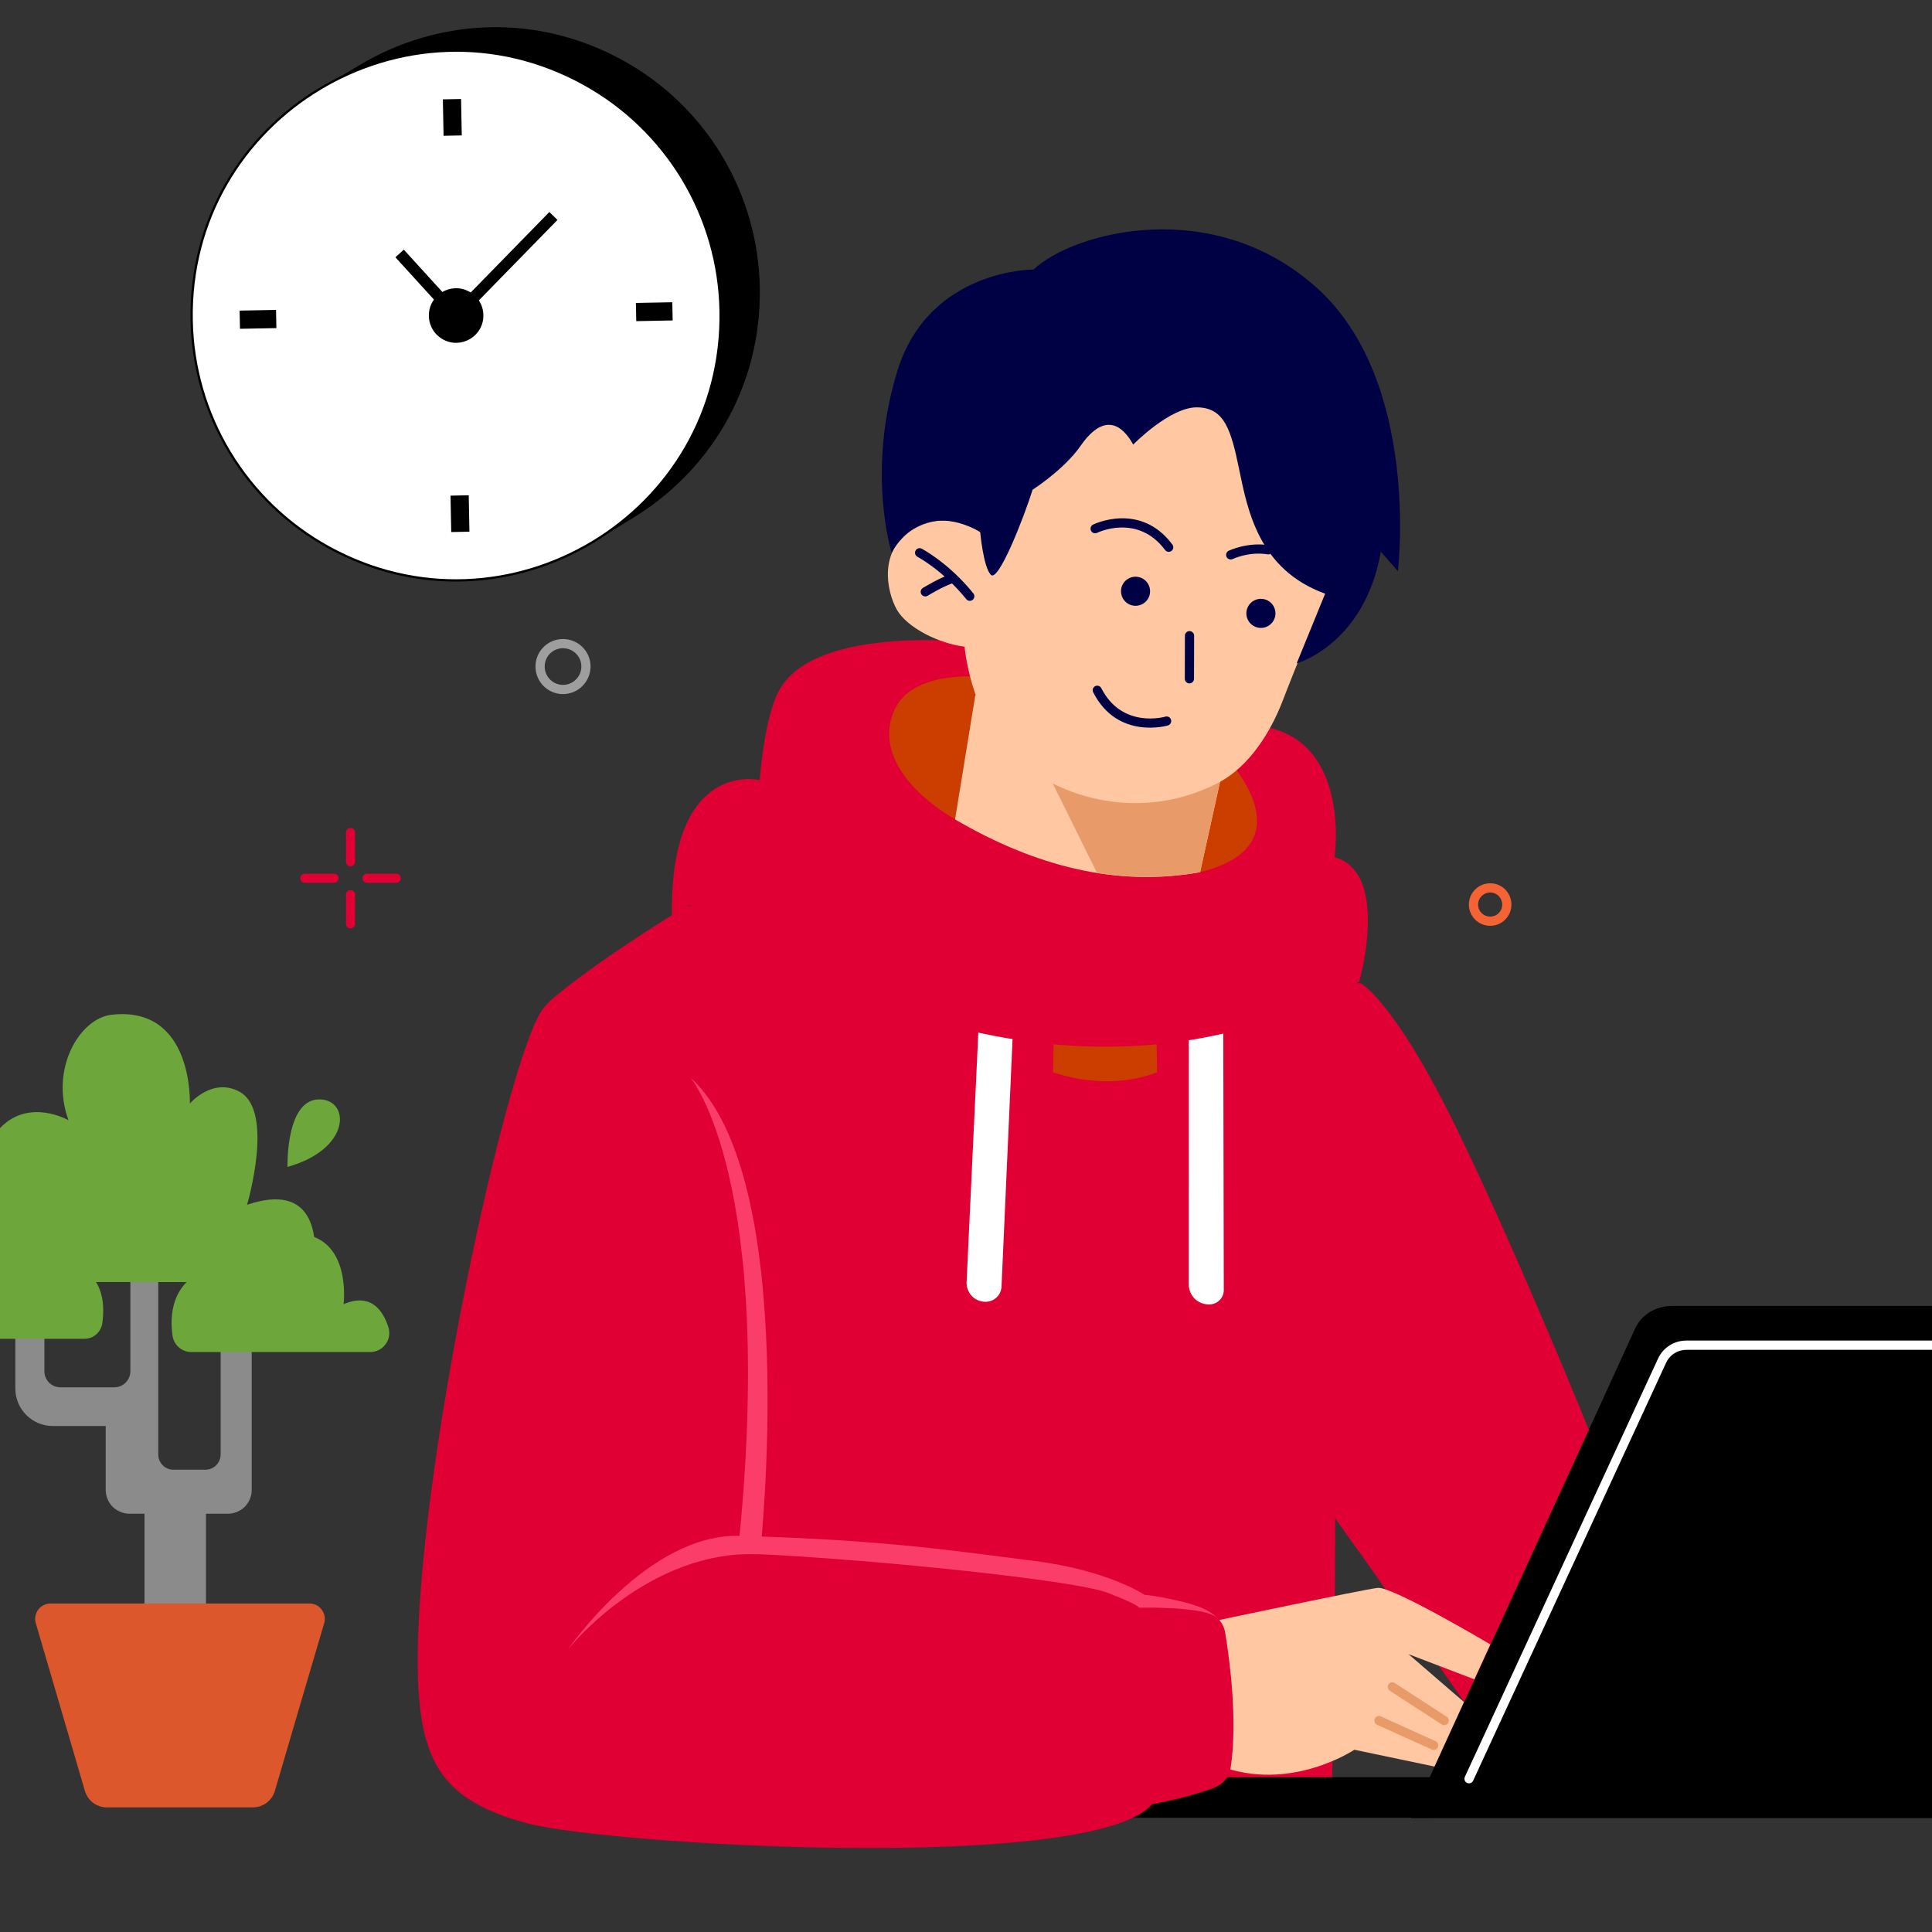 <svg width="188" height="188" viewBox="0 0 188 188" fill="none" xmlns="http://www.w3.org/2000/svg">
<rect x="0" y="0" width="188" height="188" fill="#333333" stroke="none"/>
<g clip-path="url(#clip0_79_3909)">
<path d="M-14.671 176.353H221.327" stroke="#000045" stroke-width="0.001" stroke-miterlimit="1.5" stroke-linecap="round" stroke-linejoin="round"/>
<path d="M31.736 8.269L34.902 6.385C42.324 1.906 51.962 1.1 60.636 5.887C64.591 8.07 67.903 11.255 70.237 15.124C72.571 18.992 73.846 23.407 73.933 27.924C74.125 37.828 68.92 45.98 61.498 50.458L57.833 52.7" fill="black"/>
<path d="M56.821 8.169C60.776 10.351 64.088 13.537 66.422 17.405C68.756 21.274 70.031 25.688 70.118 30.206C70.501 50.015 49.296 62.811 31.949 53.238C27.993 51.055 24.682 47.869 22.348 44.001C20.014 40.133 18.739 35.718 18.651 31.201C18.268 11.391 39.473 -1.404 56.821 8.169Z" fill="white" stroke="black" stroke-width="0.221" stroke-linejoin="round"/>
<path d="M45.667 28.38C46.075 28.605 46.416 28.933 46.657 29.332C46.898 29.731 47.029 30.186 47.038 30.652C47.078 32.694 44.891 34.014 43.103 33.027C42.695 32.801 42.353 32.473 42.113 32.074C41.872 31.675 41.741 31.22 41.732 30.755C41.692 28.712 43.878 27.393 45.667 28.38ZM61.878 29.479L65.421 29.411L65.455 31.182L61.913 31.251L61.878 29.479ZM23.317 30.225L26.86 30.156L26.895 31.928L23.352 31.996L23.317 30.225ZM43.163 13.211L43.094 9.669L44.866 9.634L44.934 13.177L43.163 13.211ZM43.909 51.773L43.84 48.23L45.612 48.195L45.68 51.738L43.909 51.773Z" fill="black"/>
<path d="M44.387 30.703L53.851 21.016M44.387 30.703L38.885 24.664" stroke="black" stroke-width="1.105" stroke-miterlimit="10"/>
<path fill-rule="evenodd" clip-rule="evenodd" d="M33.666 81.019V83.853C33.666 84.098 33.861 84.301 34.107 84.301C34.36 84.301 34.555 84.098 34.555 83.853V81.019C34.555 80.774 34.36 80.572 34.107 80.572C33.861 80.572 33.666 80.774 33.666 81.019Z" fill="#E00034"/>
<path fill-rule="evenodd" clip-rule="evenodd" d="M33.666 87.061V89.894C33.666 90.139 33.861 90.342 34.107 90.342C34.36 90.342 34.555 90.139 34.555 89.894V87.061C34.555 86.815 34.36 86.612 34.107 86.612C33.861 86.612 33.666 86.815 33.666 87.061Z" fill="#E00034"/>
<path fill-rule="evenodd" clip-rule="evenodd" d="M38.55 85.015H35.717C35.472 85.015 35.269 85.21 35.269 85.456C35.269 85.709 35.472 85.904 35.717 85.904H38.55C38.796 85.904 38.998 85.709 38.998 85.456C38.998 85.21 38.796 85.015 38.55 85.015Z" fill="#E00034"/>
<path fill-rule="evenodd" clip-rule="evenodd" d="M32.499 85.015H29.666C29.42 85.015 29.218 85.21 29.218 85.456C29.218 85.709 29.42 85.904 29.666 85.904H32.499C32.745 85.904 32.947 85.709 32.947 85.456C32.947 85.21 32.745 85.015 32.499 85.015Z" fill="#E00034"/>
<path fill-rule="evenodd" clip-rule="evenodd" d="M145.011 85.95C143.869 85.95 142.935 86.871 142.935 88.025C142.935 89.167 143.869 90.088 145.011 90.088C146.152 90.088 147.073 89.167 147.073 88.025C147.073 86.871 146.152 85.95 145.011 85.95ZM145.011 86.845C145.659 86.845 146.178 87.377 146.178 88.025C146.178 88.674 145.659 89.193 145.011 89.193C144.362 89.193 143.83 88.674 143.83 88.025C143.83 87.377 144.362 86.845 145.011 86.845Z" fill="#F46334"/>
<path fill-rule="evenodd" clip-rule="evenodd" d="M54.781 62.183C53.302 62.183 52.108 63.376 52.108 64.855C52.108 66.334 53.302 67.541 54.781 67.541C56.26 67.541 57.466 66.334 57.466 64.855C57.466 63.376 56.26 62.183 54.781 62.183ZM54.781 63.078C55.767 63.078 56.571 63.869 56.571 64.855C56.571 65.841 55.767 66.645 54.781 66.645C53.795 66.645 53.003 65.841 53.003 64.855C53.003 63.869 53.795 63.078 54.781 63.078Z" fill="#9E9E9E"/>
<path fill-rule="evenodd" clip-rule="evenodd" d="M132.388 95.667C132.388 95.667 135.644 97.302 141.741 109.808C147.839 122.314 154.832 139.673 154.832 139.673L146.892 171.938L129.573 147.146V95.667H132.388Z" fill="#E00034"/>
<path fill-rule="evenodd" clip-rule="evenodd" d="M129.916 147.738C129.916 147.738 129.777 110.551 129.916 110.874C132.663 117.282 132.223 150.969 132.223 150.969L129.916 147.738Z" fill="#E00034"/>
<path fill-rule="evenodd" clip-rule="evenodd" d="M53.457 97.47C53.457 97.47 56.752 94.344 66.833 88.155L92.352 90.01L129.599 93.825C129.962 128.529 130.13 153.074 129.599 174.364L56.623 172.444L53.457 97.47Z" fill="#E00034"/>
<path fill-rule="evenodd" clip-rule="evenodd" d="M102.691 93.163C102.341 119.305 100.966 143.033 98.06 163.168H109.541C112.253 142.073 112.914 119.473 112.499 96.069L102.691 93.163Z" fill="#E00034"/>
<path fill-rule="evenodd" clip-rule="evenodd" d="M95.482 94.474C95.482 94.474 94.389 117.798 94.058 124.748C94.036 125.249 94.223 125.749 94.565 126.113C94.919 126.478 95.393 126.675 95.901 126.675C96.74 126.675 97.424 126.022 97.457 125.188C97.744 118.844 98.826 94.474 98.826 94.474H95.482Z" fill="white"/>
<path fill-rule="evenodd" clip-rule="evenodd" d="M115.682 94.84C115.682 94.84 115.669 117.77 115.674 124.976C115.678 125.523 115.902 126.052 116.306 126.428C116.71 126.789 117.25 126.971 117.801 126.924C118.528 126.863 119.096 126.252 119.084 125.523C119.08 119.502 119.02 94.556 119.02 94.556L115.682 94.84Z" fill="white"/>
<path fill-rule="evenodd" clip-rule="evenodd" d="M102.567 99.839H112.535L112.588 104.347C109.337 105.598 105.743 105.419 102.459 104.347L102.567 99.839Z" fill="#CC3D00"/>
<path fill-rule="evenodd" clip-rule="evenodd" d="M95.322 62.559C95.322 62.559 79.559 60.626 75.875 67.073C74.344 69.733 73.929 75.908 73.929 75.908C73.929 75.908 65.159 73.794 65.38 89.102L67.053 88.077C90.068 103.191 112.811 106.162 132.258 95.537C132.258 95.537 135.306 84.951 129.87 83.407C129.87 83.407 131.609 71.342 122.009 70.589L95.322 62.559Z" fill="#E00034"/>
<path fill-rule="evenodd" clip-rule="evenodd" d="M92.92 79.709C92.92 79.709 84.669 75.278 86.912 69.372C88.757 64.494 97.363 66.053 97.363 66.053L118.79 73.115C118.79 73.115 127.942 82.097 116.773 84.87L92.92 79.709Z" fill="#CC3D00"/>
<path d="M139.28 172.937H109.334V176.884H139.28V172.937Z" fill="black"/>
<path fill-rule="evenodd" clip-rule="evenodd" d="M217.984 132.651C218.518 131.504 218.384 130.03 217.637 128.882C216.889 127.735 215.634 127.08 214.272 127.08H162.724C161.148 127.08 159.706 127.897 159.065 129.372C154.525 139.373 137.298 176.917 137.298 176.917H198.968C198.968 176.917 212.375 145.767 217.984 132.651Z" fill="black"/>
<path fill-rule="evenodd" clip-rule="evenodd" d="M143.35 173.272C143.35 173.272 158.672 140.106 162.138 132.584C162.492 131.833 163.254 131.35 164.091 131.35C172.686 131.35 211.849 131.35 211.849 131.35C212.096 131.35 212.299 131.147 212.299 130.9C212.299 130.653 212.096 130.449 211.849 130.449C211.849 130.449 172.686 130.449 164.091 130.449C162.9 130.449 161.827 131.136 161.333 132.22C157.857 139.73 142.546 172.896 142.546 172.896C142.438 173.121 142.535 173.39 142.76 173.497C142.985 173.593 143.254 173.497 143.35 173.272Z" fill="white"/>
<path fill-rule="evenodd" clip-rule="evenodd" d="M14.062 157.859V147.298H12.609C11.987 147.298 11.403 147.052 10.962 146.623C10.534 146.182 10.287 145.599 10.287 144.976C10.287 142.446 10.287 138.762 10.287 138.762H5.136C3.126 138.762 1.491 137.127 1.491 135.116V125.087H4.32C4.32 125.087 4.32 130.64 4.32 133.429C4.32 133.845 4.488 134.247 4.774 134.545C5.072 134.831 5.474 134.999 5.876 134.999C7.381 134.999 9.625 134.999 11.117 134.999C11.533 134.999 11.935 134.831 12.22 134.545C12.518 134.247 12.687 133.845 12.687 133.429V124.05H15.399V141.525C15.399 142.355 16.06 143.017 16.877 143.017C17.825 143.017 19.044 143.017 19.978 143.017C20.809 143.017 21.47 142.355 21.47 141.525C21.47 138.269 21.47 130.796 21.47 130.796H24.493V144.976C24.493 145.599 24.246 146.182 23.818 146.623C23.377 147.052 22.793 147.298 22.171 147.298C21.094 147.298 20.043 147.298 20.043 147.298V157.859H14.062Z" fill="#8B8B8B"/>
<path fill-rule="evenodd" clip-rule="evenodd" d="M1.582 124.166C1.919 124.543 2.399 124.745 2.892 124.745C6.681 124.758 23.65 124.758 28.826 124.758C29.734 124.758 30.5 124.072 30.591 123.17C30.876 120.357 30.63 115.013 24.039 117.234C24.039 117.234 26.75 108.122 23.312 106.237C20.679 104.797 18.473 107.381 18.473 107.381C18.473 107.381 18.836 97.865 10.884 98.74C7.731 99.076 4.838 104.043 6.667 109.01C6.667 109.01 2.892 106.829 0.064 109.71C-2.647 112.469 -2.738 119.374 1.582 124.166Z" fill="#6DA73C"/>
<path fill-rule="evenodd" clip-rule="evenodd" d="M27.978 113.552C27.978 113.552 27.779 106.798 31.206 106.982C34.077 107.134 34.119 111.822 27.978 113.552Z" fill="#6DA73C"/>
<path fill-rule="evenodd" clip-rule="evenodd" d="M16.787 129.953C16.903 130.873 17.695 131.564 18.616 131.564C22.262 131.564 31.732 131.564 36.026 131.564C36.623 131.564 37.181 131.28 37.532 130.792C37.882 130.319 37.972 129.696 37.791 129.141C37.259 127.49 36.078 125.784 33.432 126.908C33.432 126.908 34.236 120.655 29.371 120.073C27.606 119.856 25.246 121.332 25.142 124.648C25.142 124.648 23.183 122.185 19.784 123.673C16.657 125.054 16.527 128.085 16.787 129.953Z" fill="#6DA73C"/>
<path fill-rule="evenodd" clip-rule="evenodd" d="M-14.963 128.5C-14.975 128.967 -14.786 129.421 -14.454 129.758C-14.135 130.082 -13.685 130.277 -13.212 130.277C-8.775 130.277 3.968 130.277 8.215 130.277C9.079 130.277 9.824 129.641 9.955 128.772C10.191 127.111 10.132 124.504 7.73 123.323C7.73 123.323 8.914 115.76 2.773 115.124C-0.599 114.774 -2.149 117.9 -2.126 121.066C-2.126 121.066 -3.877 117.55 -6.243 118.912C-8.539 120.236 -7.225 123.972 -7.225 123.972C-7.225 123.972 -14.999 122.597 -14.963 128.5Z" fill="#6DA73C"/>
<path fill-rule="evenodd" clip-rule="evenodd" d="M31.547 157.946C31.686 157.499 31.587 157.012 31.308 156.633C31.029 156.254 30.591 156.037 30.113 156.037C24.775 156.037 10.234 156.037 4.916 156.037C4.438 156.037 4 156.254 3.721 156.633C3.442 157.012 3.343 157.499 3.482 157.946C4.618 161.846 7.207 170.646 8.263 174.275C8.542 175.222 9.398 175.872 10.394 175.872C13.74 175.872 21.249 175.872 24.615 175.872C25.591 175.872 26.468 175.222 26.747 174.275C27.803 170.66 30.392 161.846 31.547 157.946Z" fill="#DC572C"/>
<path fill-rule="evenodd" clip-rule="evenodd" d="M117.092 157.965C117.092 157.965 132.647 154.67 134.061 154.514C135.475 154.346 145.024 160.015 145.024 160.015L143.467 163.414L137.058 160.962L142.455 165.62L139.588 171.899L131.791 170.264C131.791 170.264 125.512 174.48 118.61 171.808L117.092 157.965Z" fill="#FFC8A3"/>
<path fill-rule="evenodd" clip-rule="evenodd" d="M112.11 175.558C106.35 182.33 59.127 179.528 51.278 177.413C43.053 175.194 40.782 171.51 40.652 162.364C40.38 143.851 49.397 102.608 52.835 98.171C56.273 93.734 61.929 98.171 61.929 98.171C77.795 112.649 75.201 151.142 75.201 151.142C75.201 151.142 104.858 153.023 109.502 155.228C110.021 155.475 110.45 155.89 110.826 156.448C112.551 156.499 115.367 156.616 117.3 156.837C118.286 157.057 119.051 157.849 119.22 158.861C119.687 161.702 120.439 167.501 119.751 172.029C119.609 172.911 118.986 173.65 118.143 173.962C116.897 174.416 114.796 175.078 112.11 175.558Z" fill="#E00034"/>
<path fill-rule="evenodd" clip-rule="evenodd" d="M67.19 104.861C67.19 104.861 75.624 114.792 71.783 151.238H73.961C73.961 151.238 77.974 114.689 67.19 104.861Z" fill="#FB3D69"/>
<path fill-rule="evenodd" clip-rule="evenodd" d="M55.27 160.497C55.27 160.497 63.017 150.722 73.961 151.238C84.894 151.754 104.648 153.749 107.856 155.016C111.075 156.282 110.818 156.442 110.818 156.442C110.818 156.442 117.288 156.274 118.446 157.444C118.446 157.444 117.803 156.547 115.356 155.938C112.631 155.26 111.386 155.194 111.386 155.194C111.386 155.194 107.813 152.782 100.56 151.879C93.307 150.977 86.332 149.847 71.965 149.45C63.027 149.203 55.27 160.497 55.27 160.497Z" fill="#FB3D69"/>
<path fill-rule="evenodd" clip-rule="evenodd" d="M140.775 167.052L135.732 163.776C135.518 163.642 135.249 163.701 135.11 163.908C134.981 164.115 135.035 164.392 135.239 164.526L140.292 167.802C140.496 167.936 140.775 167.877 140.915 167.67C141.044 167.463 140.99 167.186 140.775 167.052Z" fill="#E89B68"/>
<path fill-rule="evenodd" clip-rule="evenodd" d="M139.691 169.429L134.369 167.02C134.144 166.918 133.876 167.018 133.779 167.242C133.672 167.468 133.768 167.733 133.994 167.835L139.327 170.243C139.552 170.345 139.809 170.246 139.917 170.02C140.013 169.796 139.917 169.531 139.691 169.429Z" fill="#E89B68"/>
<path fill-rule="evenodd" clip-rule="evenodd" d="M118.804 75.714L116.78 84.873C108.646 86.339 100.706 84.276 92.935 79.736L94.907 67.644L105.558 69.123L118.804 75.714Z" fill="#FFC8A3"/>
<path fill-rule="evenodd" clip-rule="evenodd" d="M102.438 76.231L106.751 84.947C110.088 85.454 113.425 85.472 116.773 84.87L118.704 76.096L107.706 74.093L102.438 76.231Z" fill="#E89B68"/>
<path fill-rule="evenodd" clip-rule="evenodd" d="M95.401 51.811C95.401 51.811 92.487 49.467 88.954 51.448C85.434 53.428 86.262 57.536 87.271 59.326C88.292 61.115 91.425 62.635 93.86 62.926C93.86 62.926 94.377 69.277 98.307 73.287C102.237 77.296 110.413 80.238 118.362 76.272C121.7 74.602 123.747 70.973 124.829 68.157C125.9 65.34 129.007 57.775 129.007 57.775L124.492 38.109L103.643 36.147L97.174 51.571L95.401 51.811Z" fill="#FFC8A3"/>
<path fill-rule="evenodd" clip-rule="evenodd" d="M95.381 51.751C95.381 51.751 95.68 55.184 96.42 55.938C97.159 56.694 99.657 50.295 100.48 47.655C100.48 47.655 103.554 45.692 105.164 43.366C106.773 41.041 108.639 40.355 110.271 43.26C110.271 43.26 113.837 39.61 116.485 39.639C119.145 39.668 119.788 41.802 120.588 45.712C121.4 49.62 122.482 55.434 128.947 57.77L126.182 64.543C126.182 64.543 132.76 62.746 134.367 53.685L136.027 55.574C136.027 55.574 138.26 37.193 128.196 28.063C118.121 18.935 104.494 22.546 100.578 26.224C100.578 26.224 90.397 26.172 87.333 36.061C84.269 45.951 86.769 53.789 86.769 53.789C86.769 53.789 89.323 48.411 95.381 51.751Z" fill="#000045"/>
<path fill-rule="evenodd" clip-rule="evenodd" d="M89.278 54.183C89.278 54.183 91.743 55.477 94.025 58.303C94.181 58.495 94.457 58.526 94.648 58.371C94.84 58.216 94.872 57.935 94.716 57.742C92.305 54.752 89.69 53.391 89.69 53.391C89.474 53.276 89.202 53.361 89.09 53.58C88.978 53.798 89.062 54.068 89.278 54.183Z" fill="#000045"/>
<path fill-rule="evenodd" clip-rule="evenodd" d="M90.274 57.97C90.274 57.97 91.755 57.05 92.863 56.693C93.101 56.617 93.232 56.366 93.153 56.131C93.086 55.895 92.832 55.766 92.594 55.842C91.407 56.224 89.805 57.21 89.805 57.21C89.587 57.341 89.53 57.615 89.653 57.825C89.787 58.035 90.068 58.1 90.274 57.97Z" fill="#000045"/>
<path fill-rule="evenodd" clip-rule="evenodd" d="M115.301 61.856L115.291 66.052C115.289 66.299 115.493 66.499 115.741 66.5C115.978 66.502 116.186 66.302 116.188 66.055L116.199 61.859C116.201 61.612 115.997 61.412 115.749 61.411C115.501 61.41 115.303 61.609 115.301 61.856Z" fill="#000045"/>
<path fill-rule="evenodd" clip-rule="evenodd" d="M106.76 51.847C106.76 51.847 110.676 49.917 113.371 53.518C113.516 53.716 113.793 53.757 113.997 53.608C114.19 53.46 114.234 53.179 114.078 52.983C110.936 48.777 106.368 51.045 106.368 51.045C106.147 51.154 106.053 51.423 106.166 51.644C106.267 51.866 106.539 51.956 106.76 51.847Z" fill="#000045"/>
<path fill-rule="evenodd" clip-rule="evenodd" d="M113.398 69.736C113.398 69.736 109.21 70.972 107.167 66.966C107.058 66.746 106.792 66.658 106.565 66.771C106.35 66.883 106.259 67.153 106.38 67.373C108.762 72.051 113.648 70.593 113.648 70.593C113.885 70.522 114.022 70.273 113.949 70.037C113.887 69.801 113.635 69.665 113.398 69.736Z" fill="#000045"/>
<path fill-rule="evenodd" clip-rule="evenodd" d="M119.958 54.397C119.958 54.397 121.543 53.64 123.331 53.942C123.584 53.982 123.81 53.818 123.848 53.576C123.886 53.332 123.725 53.101 123.483 53.06C121.417 52.71 119.565 53.591 119.565 53.591C119.344 53.697 119.25 53.964 119.351 54.188C119.464 54.41 119.724 54.505 119.958 54.397Z" fill="#000045"/>
<path d="M110.687 58.936C111.462 58.831 112.005 58.119 111.9 57.344C111.795 56.57 111.082 56.027 110.308 56.132C109.533 56.236 108.991 56.949 109.096 57.724C109.2 58.498 109.913 59.041 110.687 58.936Z" fill="#000045"/>
<path d="M122.887 61.088C123.662 60.983 124.205 60.271 124.1 59.496C123.995 58.722 123.282 58.179 122.508 58.284C121.733 58.388 121.191 59.101 121.295 59.876C121.4 60.65 122.113 61.193 122.887 61.088Z" fill="#000045"/>
</g>
<defs>
<clipPath id="clip0_79_3909">
<rect width="188" height="188" fill="white"/>
</clipPath>
</defs>
</svg>
